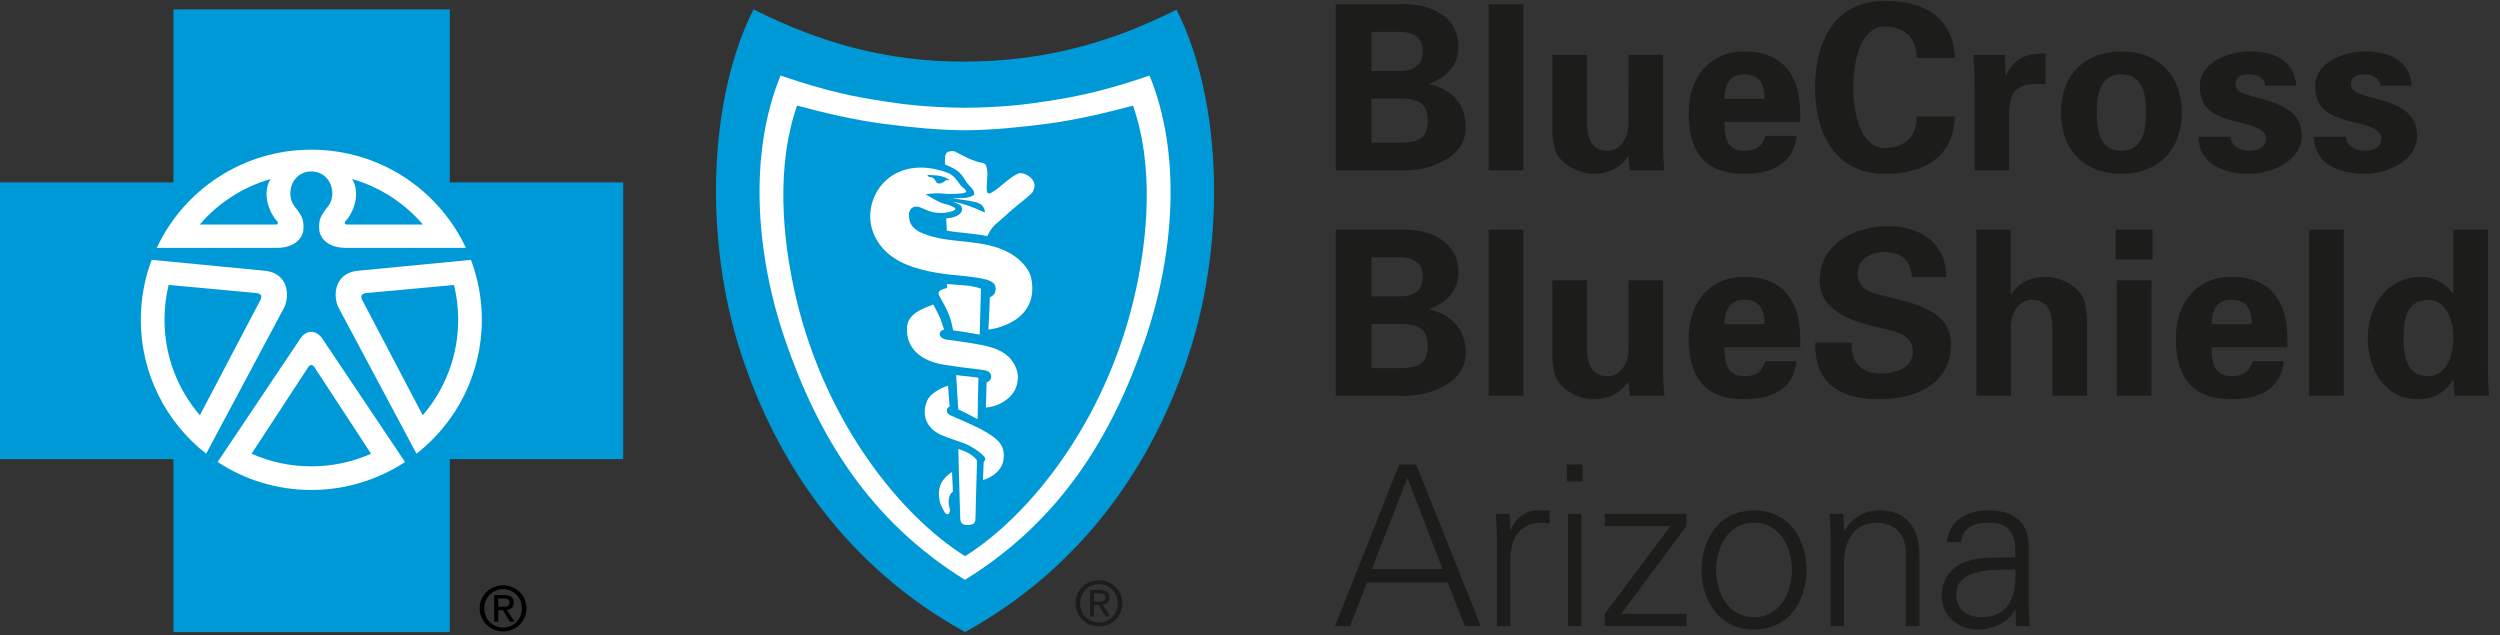 <svg xmlns="http://www.w3.org/2000/svg" width="185" height="47" viewBox="0 0 185 47">
    <rect x="0" y="0" width="185" height="47" fill="#333333" stroke="none"/>
    <g fill="none" fill-rule="evenodd">
        <path fill="#0099D8" d="M71.414 4.558c-5.78.02-10.71-1.376-15.649-3.862-3.25 6.371-3.76 16.73-.957 25.38C57.515 34.408 62.76 42 71.414 46.771c8.655-4.771 13.899-12.363 16.603-20.697 2.806-8.65 2.29-18.982-.954-25.359-4.94 2.49-9.87 3.826-15.649 3.842z"/>
        <path fill="#0092D0" d="M71.411 41.163L71.418 41.163 71.416 41.16z"/>
        <path fill="#FFF" d="M71.413 42.903l.01.008h-.014c-7.112-4.407-10.902-10.712-13.332-17.826-2.16-6.322-2.687-13.72-.314-19.494 3.556 1.222 5.643 1.596 7.582 1.896 1.805.283 3.414.452 6.064.49h.014c2.64-.038 4.255-.207 6.061-.49 1.935-.3 4.022-.674 7.58-1.896 2.373 5.774 1.848 13.172-.309 19.494-2.43 7.114-6.225 13.419-13.342 17.818z"/>
        <path fill="#0099D8" d="M71.423 9.642h-.014c-2.033-.017-4.09-.223-6.171-.498-2.082-.284-4.098-.755-6.253-1.328-1.51 4.267-1.189 9.649-.026 14.436 2.18 9.024 7.639 15.884 12.457 18.905 4.815-3.021 10.276-9.881 12.455-18.905 1.16-4.787 1.479-10.17-.029-14.436-2.156.573-4.171 1.044-6.248 1.328-2.08.275-4.144.481-6.171.498z"/>
        <path fill="#FFF" d="M76.522 13.955c-.108.354-.194.348-.425.567-.485.435-1.128.892-1.754 1.49-.401.38-.788.603-1.073 1.069-.068.104-.213.388-.213.388-1.073-.214-2.16-.237-2.995-.402l-.04-.912s1.072-.01 1.178-.65c.003-.038-.022-.228-.14-.322-.146-.11-.467-.226-.544-.252.811.126 1.523.422 2.356.786.051-.087-.083-.396-.148-.46-.114-.133-.245-.23-.533-.3-.506-.131-1.726-.28-1.726-.28s.441-.014 1.028-.04c.26-.041.529-.145.581-.227.063-.134-.02-.334-.2-.525-.119-.13-.241-.248-.34-.382-.124-.172-.284-.496-.503-.695-.27-.32-1.091-.632-1.091-.632s-.065-.542.068-.81c.1-.198.536-.216.677-.149.61.339 1.3.715 2.119.861.17.123.177.162.229.41.113.545-.097 1.349.015 1.727.052.124.174.12.27.068.76-.408 1.276-1.113 2.046-1.444.358-.15 1.39.367 1.158 1.116"/>
        <path fill="#FFF" d="M73.14 24.39s.094-1.611.106-2.387c.428-.17.523-.591.361-.933-.09-.193-.416-.325-.604-.376-.89-.224-1.7-.267-2.62-.363-.804-.088-1.441-.193-2.182-.383-1.51-.386-2.791-1.084-3.462-2.453-.829-1.698-.087-3.805 1.542-4.653 1.235-.64 2.626-.518 3.867-.044.433.17.665.545.93.906.123.163.305.227.41.412.058.1-.078.15-.139.161-.27.079-1.185.091-1.483.057-.37-.05-.995-.03-1.368.049.394.218.812.494 1.2.644.241.087.427.087.644.198.089.046.35.12.35.241-.028.116-.244.164-.402.214-.353.098-.838.117-1.283.01-.71-.162-1.044-.578-1.485-.323-.294.178-.3.576-.203.979.157.625.816.888 1.375 1.074 1.942.622 4.014.268 5.908 1.244.733.377 1.563 1.138 1.716 1.95.647 3.379-3.177 3.777-3.177 3.777"/>
        <path fill="#FFF" d="M70.078 21.013s.384.04 1.315.105c.715.05 1.198.247 1.198.247l-.094 3.4c-.761-.144-1.257-.227-1.963-.318-.234-1.233-.535-1.652-1.029-2.559-.113-.204-.017-.284.015-.338.068-.123.568-.245.568-.245l-.01-.292z"/>
        <path fill="#FFF" d="M75.26 28.43c-.127.552-.483.986-1.063 1.339-.61.364-1.245.392-1.245.392l.056-1.867s.137-.03.237-.153c.096-.117.12-.197.096-.36-.02-.107-.105-.248-.272-.32-.183-.081-.47-.107-.587-.12-.922-.112-1.77-.211-2.672-.36-1.636-.267-2.793-1.206-2.693-2.76.07-1.042 1.166-1.371 1.942-1.692.253.451.484.93.576 1.174.145.418.226.687.226.687s-.349.064-.322.35c.03.253.31.36.485.388 1.142.158 2.662.349 3.466.619.534.186 1.061.483 1.362.901.453.625.557 1.132.409 1.783"/>
        <path fill="#FFF" d="M70.755 27.757c.744.087 1.019.11 1.648.187l-.062 3.08-.718-.384-.712-.343-.156-2.54z"/>
        <path fill="#FFF" d="M73.63 35.068c-.404.337-.89.452-.89.452l.052-1.318s.146-.135.105-.294c-.068-.266-1.008-.897-1.511-1.087-.514-.2-1.2-.396-1.686-.611-1.138-.49-1.547-1.485-1.086-2.567.169-.4.624-.672.873-.82.273-.16.668-.281.668-.281l.117 1.541s-.148.055-.193.192c-.083.268.165.422.23.45.743.33 1.825.76 2.614 1.224 1.022.595 1.356 1.03 1.36 1.748.001.651-.273 1.059-.653 1.371"/>
        <path fill="#FFF" d="M72.18 38.41c-.002.243-.098.433-.556.442-.387.005-.553-.129-.569-.526-.06-1.772-.138-5.1-.138-5.1s.498.154.737.293c.074.04.336.202.563.443.046.07.082.086.079.191-.027 1.294-.109 3.688-.115 4.257M70.29 37.832c-.078.357-.307.248-.44-.017-.187-.358-.31-.534-.363-1.078-.082-.869.352-1.285.549-1.484.213-.214.415-.318.415-.318l.065 1.456s-.238.09-.304.554c-.069.466.126.665.078.887z"/>
        <path fill="#0099D8" d="M69.578 13.575c.179-.028.287-.14.444-.25l.256.028c-.384-.389-1.151-.389-1.657-.408.13.25.27.116.42.217.24.171.193.474.537.413zM33.285 13.498L33.285.696 12.833.696 12.833 13.498 0 13.498 0 33.974 12.833 33.974 12.833 46.776 33.285 46.776 33.285 33.974 46.119 33.974 46.119 13.498z"/>
        <path fill="#FFF" d="M30.83 33.591l-5.799-10.863c-.423-.926-.236-2.462 1.351-2.683l8.468-.816h.003-.003c.522 1.38.805 2.878.805 4.439 0 4.019-1.887 7.6-4.83 9.904l.006.019zM29.978 34.194l-.006-.007c-1.988 1.305-4.372 2.07-6.933 2.07-2.566 0-4.946-.765-6.935-2.07l-.005.007v-.012l.005.005 6.146-9.169c.456-.638 1.14-.592 1.575 0l6.147 9.17.006-.006v.012zM11.225 19.228l8.467.817c1.59.22 1.773 1.757 1.354 2.682l-5.801 10.865.007-.02c-2.943-2.304-4.832-5.886-4.832-9.905 0-1.56.284-3.058.805-4.439z"/>
        <path fill="#0099D8" d="M23.04 26.994l-.182.098-4.24 6.483c1.35.6 2.845.935 4.421.935 1.575 0 3.068-.335 4.421-.935l-4.245-6.483-.176-.098zM12.478 21.087c-.2.827-.305 1.69-.305 2.575 0 2.701.986 5.166 2.618 7.067l4.492-8.555c.11-.264.07-.463-.39-.496l-6.415-.591z"/>
        <path fill="#FFF" d="M34.475 18.34h-8.98c-1.283-.028-1.849-.775-1.874-1.384-.033-.724.08-.952.681-1.722.65-.861.202-2.523-1.263-2.55-1.466.027-1.916 1.689-1.265 2.55.596.77.712.998.68 1.722-.023.609-.588 1.356-1.872 1.385h-8.98c2.008-4.295 6.374-7.265 11.437-7.265 5.06 0 9.425 2.97 11.436 7.265z"/>
        <path fill="#0099D8" d="M31.296 16.616c-1.357-1.582-3.171-2.773-5.238-3.368.642 1.062.12 2.452-.483 3.113-.113.109-.057.23.045.255h5.676zM27.182 21.678c-.461.033-.498.232-.39.496l4.49 8.555c1.635-1.9 2.623-4.366 2.623-7.067 0-.885-.105-1.748-.31-2.575l-6.413.59zM14.78 16.617h5.679c.1-.026.156-.146.04-.256-.603-.66-1.121-2.05-.48-3.112-2.067.595-3.881 1.785-5.24 3.368z"/>
        <path fill="#1C1C1A" d="M98.844 12.605V.317h4.625c2.202-.137 4.457.783 4.457 3.182 0 1.345-.94 2.28-2.169 2.69v.034c1.555.324 2.714 1.396 2.714 3.2 0 2.434-3.072 3.32-4.966 3.182h-4.661zm4.71-7.352c1.11 0 1.726-.46 1.726-1.446 0-.988-.615-1.448-1.726-1.448h-2.064v2.894h2.064zm0 5.31c1.248 0 2.102-.221 2.102-1.634 0-1.412-.854-1.635-2.102-1.635h-2.064v3.27h2.064zM110.162 12.605L112.723 12.605 112.723.315 110.162.315zM120.506 11.55c-.547.784-1.349 1.31-2.645 1.31-.854 0-2.51-.646-2.817-1.888-.135-.53-.17-1.073-.17-1.362V4.06h2.56v5.124c.018.92.273 1.974 1.535 1.974.803 0 1.504-.731 1.537-1.974V4.061h2.56v7.013c.017.51.052 1.022.102 1.532h-2.56l-.102-1.056zM127.607 9.014c0 1.107.154 2.145 1.468 2.145.889 0 1.331-.324 1.57-1.106h2.304c-.221 2.11-1.877 2.808-3.874 2.808-2.936 0-4.113-1.65-4.113-4.51 0-2.57 1.502-4.546 4.113-4.546 1.604 0 2.937.545 3.653 2.043.238.477.359.987.427 1.532.067.527.067 1.072.067 1.634h-5.615zm2.97-1.701c0-.937-.257-1.805-1.502-1.805-1.177 0-1.434.868-1.468 1.805h2.97zM141.843 4.3c.017-1.295-.768-2.333-2.356-2.333-1.877 0-2.354 2.774-2.354 4.494 0 1.72.477 4.494 2.354 4.494 1.588 0 2.373-1.04 2.356-2.333h2.817c-.121 3.08-2.34 4.239-5.173 4.239-3.567 0-5.171-2.808-5.171-6.4 0-3.592 1.604-6.4 5.171-6.4 2.834 0 5.052 1.158 5.173 4.239h-2.817zM148.364 4.06l.051 1.55h.034c.546-1.345 1.638-1.686 2.92-1.651v2.264h-1.11c-.427.034-.99.272-1.246.629-.273.478-.325.954-.342 1.515v4.239h-2.542l-.018-6.844c0-.357-.052-1.072-.086-1.701h2.34zM156.983 12.861c-2.799 0-4.472-1.838-4.472-4.529 0-2.689 1.673-4.526 4.472-4.526 2.8 0 4.472 1.837 4.472 4.526 0 2.69-1.672 4.53-4.472 4.53m0-1.704c1.57 0 1.826-1.462 1.826-2.826 0-1.36-.255-2.824-1.826-2.824-1.57 0-1.825 1.465-1.825 2.824 0 1.364.255 2.826 1.825 2.826M167.618 6.342c-.034-.578-.58-.833-1.161-.833-.7 0-1.024.202-1.024.765 0 1.344 4.899.578 4.899 3.78 0 1.872-2.288 2.807-3.875 2.807-1.997 0-3.739-.782-3.773-2.74h2.374c.05.664.648 1.037 1.399 1.037.7 0 1.23-.288 1.23-.953 0-.68-1.23-.969-1.742-1.09-1.639-.39-3.158-.748-3.158-2.74 0-1.785 2.168-2.57 3.67-2.57 1.809 0 3.345.648 3.465 2.537h-2.304zM176.153 6.342c-.034-.578-.581-.833-1.16-.833-.701 0-1.026.202-1.026.765 0 1.344 4.899.578 4.899 3.78 0 1.872-2.287 2.807-3.874 2.807-1.997 0-3.739-.782-3.774-2.74h2.374c.051.664.65 1.037 1.4 1.037.7 0 1.23-.288 1.23-.953 0-.68-1.23-.969-1.742-1.09-1.638-.39-3.158-.748-3.158-2.74 0-1.785 2.168-2.57 3.67-2.57 1.81 0 3.345.648 3.465 2.537h-2.304zM98.844 29.285v-12.29h4.625c2.202-.136 4.457.784 4.457 3.183 0 1.346-.94 2.281-2.169 2.69v.034c1.555.323 2.714 1.395 2.714 3.2 0 2.434-3.072 3.32-4.966 3.183h-4.661zm4.71-7.353c1.11 0 1.726-.46 1.726-1.447 0-.986-.615-1.448-1.726-1.448h-2.064v2.895h2.064zm0 5.31c1.248 0 2.102-.22 2.102-1.634 0-1.412-.854-1.634-2.102-1.634h-2.064v3.269h2.064zM110.162 29.285L112.723 29.285 112.723 16.994 110.162 16.994zM120.506 28.23c-.547.783-1.349 1.31-2.645 1.31-.854 0-2.51-.646-2.817-1.889-.135-.528-.17-1.072-.17-1.362v-5.55h2.56v5.125c.018.92.273 1.974 1.535 1.974.803 0 1.504-.731 1.537-1.974v-5.125h2.56v7.013c.017.511.052 1.022.102 1.532h-2.56l-.102-1.054zM127.607 25.693c0 1.107.154 2.144 1.468 2.144.889 0 1.331-.323 1.57-1.106h2.304c-.221 2.111-1.877 2.809-3.874 2.809-2.936 0-4.113-1.65-4.113-4.511 0-2.57 1.502-4.544 4.113-4.544 1.604 0 2.937.545 3.653 2.042.238.477.359.987.427 1.533.067.526.067 1.07.067 1.633h-5.615zm2.97-1.702c0-.935-.257-1.805-1.502-1.805-1.177 0-1.434.87-1.468 1.805h2.97zM141.485 20.502c-.102-1.241-.768-1.856-2.049-1.856-.973 0-1.963.511-1.963 1.584 0 1.327 1.195 1.481 2.254 1.736 1.876.476 4.641 1.004 4.641 3.473 0 3.046-2.661 4.102-5.307 4.102-2.817 0-4.813-1.09-4.727-4.187h2.695c-.102 1.36.683 2.28 2.066 2.28 1.058 0 2.458-.323 2.458-1.634 0-1.446-1.759-1.549-2.816-1.821-1.724-.426-4.08-1.21-4.08-3.387 0-2.81 2.594-4.051 5.12-4.051 2.39 0 4.251 1.293 4.251 3.761h-2.543zM146.248 29.285v-12.29h2.543v4.75l.034.034c.528-.784 1.331-1.294 2.629-1.294.853 0 2.508.63 2.815 1.872.137.528.172 1.072.172 1.362v5.566h-2.562v-5.14c-.016-.92-.273-1.958-1.535-1.958-.804 0-1.502.715-1.537 1.958v5.14h-2.56zM156.557 19.191h2.732v-2.197h-2.732v2.197zm.087 10.094h2.56V20.74h-2.56v8.545zM163.658 25.693c0 1.107.154 2.144 1.467 2.144.89 0 1.332-.323 1.571-1.106H169c-.222 2.111-1.876 2.809-3.875 2.809-2.936 0-4.113-1.65-4.113-4.511 0-2.57 1.503-4.544 4.113-4.544 1.605 0 2.936.545 3.653 2.042.238.477.36.987.428 1.533.067.526.067 1.07.067 1.633h-5.615zm2.97-1.702c0-.935-.256-1.805-1.503-1.805-1.177 0-1.433.87-1.467 1.805h2.97zM170.879 29.285L173.439 29.285 173.439 16.994 170.879 16.994zM181.547 16.995h2.56v10.588c0 .562.052 1.14.086 1.702h-2.561c-.034-.409-.067-.8-.067-1.209h-.035c-.563 1.004-1.52 1.464-2.628 1.464-2.51 0-3.687-2.332-3.687-4.527 0-2.299 1.348-4.529 4.012-4.529.886 0 1.809.529 2.286 1.244h.034v-4.733zm-1.844 10.843c1.383 0 1.844-1.651 1.844-2.825 0-1.174-.461-2.826-1.844-2.826-1.638 0-1.842 1.515-1.842 2.826 0 1.31.204 2.825 1.842 2.825zM80.964 44.52v-.609h.406c.209 0 .43.045.43.289 0 .303-.226.32-.48.32h-.356zm0 .253h.344l.519.852h.335l-.561-.866c.29-.034.511-.189.511-.54 0-.389-.23-.56-.696-.56h-.751v1.966h.299v-.852zm.361 1.575c.932 0 1.728-.723 1.728-1.71 0-.98-.796-1.7-1.728-1.7-.94 0-1.736.72-1.736 1.7 0 .987.796 1.71 1.736 1.71zm-1.393-1.71c0-.808.61-1.416 1.393-1.416.773 0 1.384.608 1.384 1.416 0 .82-.61 1.426-1.384 1.426-.782 0-1.393-.606-1.393-1.426z"/>
        <path fill="#000" d="M36.87 44.897v-.61h.407c.208 0 .43.045.43.289 0 .303-.226.32-.48.32h-.356zm0 .252h.345l.518.853h.336l-.561-.867c.29-.034.51-.189.51-.54 0-.387-.229-.56-.695-.56h-.752v1.967h.3v-.853zm.362 1.575c.931 0 1.728-.722 1.728-1.71 0-.98-.797-1.7-1.728-1.7-.94 0-1.737.72-1.737 1.7 0 .988.797 1.71 1.737 1.71zm-1.394-1.71c0-.806.611-1.417 1.394-1.417.773 0 1.384.61 1.384 1.417 0 .82-.611 1.425-1.384 1.425-.783 0-1.394-.605-1.394-1.425z"/>
        <path fill="#1C1C1A" d="M106.743 42.111l-2.59-6.742-2.64 6.742h5.23zm-7.953 4.224l4.748-11.959h1.263l4.78 11.96h-1.177l-1.278-3.23h-5.962l-1.262 3.23H98.79zM111.76 46.335h-.994v-6.443c.015-.646-.051-1.308-.085-1.873h1.03l.05 1.227h.034c.299-.845 1.046-1.44 1.876-1.474.332-.016.663 0 .996.016v.961c-.2-.017-.415-.067-.616-.067-1.476 0-2.256 1.061-2.29 2.65v5.003zM116.03 46.336h.995V38.02h-.995v8.316zm-.084-10.718h1.163v-1.241h-1.163v1.241zM118.754 45.425L123.617 38.931 118.754 38.931 118.754 38.021 124.796 38.021 124.796 38.931 119.967 45.425 124.796 45.425 124.796 46.336 118.754 46.336zM129.798 38.682c-2.009 0-2.806 1.954-2.806 3.496 0 1.54.797 3.495 2.806 3.495 2.008 0 2.806-1.954 2.806-3.495 0-1.542-.798-3.496-2.806-3.496m3.884 3.496c0 2.186-1.228 4.406-3.884 4.406-2.656 0-3.884-2.22-3.884-4.406 0-2.187 1.228-4.406 3.884-4.406 2.656 0 3.884 2.219 3.884 4.406M136.46 46.335h-.997v-6.443c0-.646-.05-1.308-.084-1.873h1.03l.05 1.227.034.033c.58-1.027 1.527-1.507 2.607-1.507 2.721 0 2.938 2.4 2.938 3.362v5.201h-.997V40.97c0-1.443-.83-2.288-2.19-2.288-1.644 0-2.392 1.376-2.392 2.866v4.787zM146.64 45.673c2.176 0 2.59-1.789 2.49-3.529-1.411.05-4.366-.214-4.366 1.872 0 1.127.863 1.657 1.875 1.657zm2.49-5.202c-.1-1.358-.798-1.788-1.976-1.788-1.045 0-1.91.314-2.043 1.441h-1.063c.251-1.706 1.529-2.353 3.122-2.353 1.844 0 2.989.846 2.956 2.75v3.943c-.017.645.05 1.308.082 1.872h-1.028l-.034-1.227h-.033l-.05.116c-.364.697-1.478 1.36-2.606 1.36-1.545 0-2.774-.945-2.774-2.569 0-1.126.682-1.988 1.678-2.4 1.112-.48 2.557-.316 3.769-.382v-.763z"/>
    </g>
</svg>
